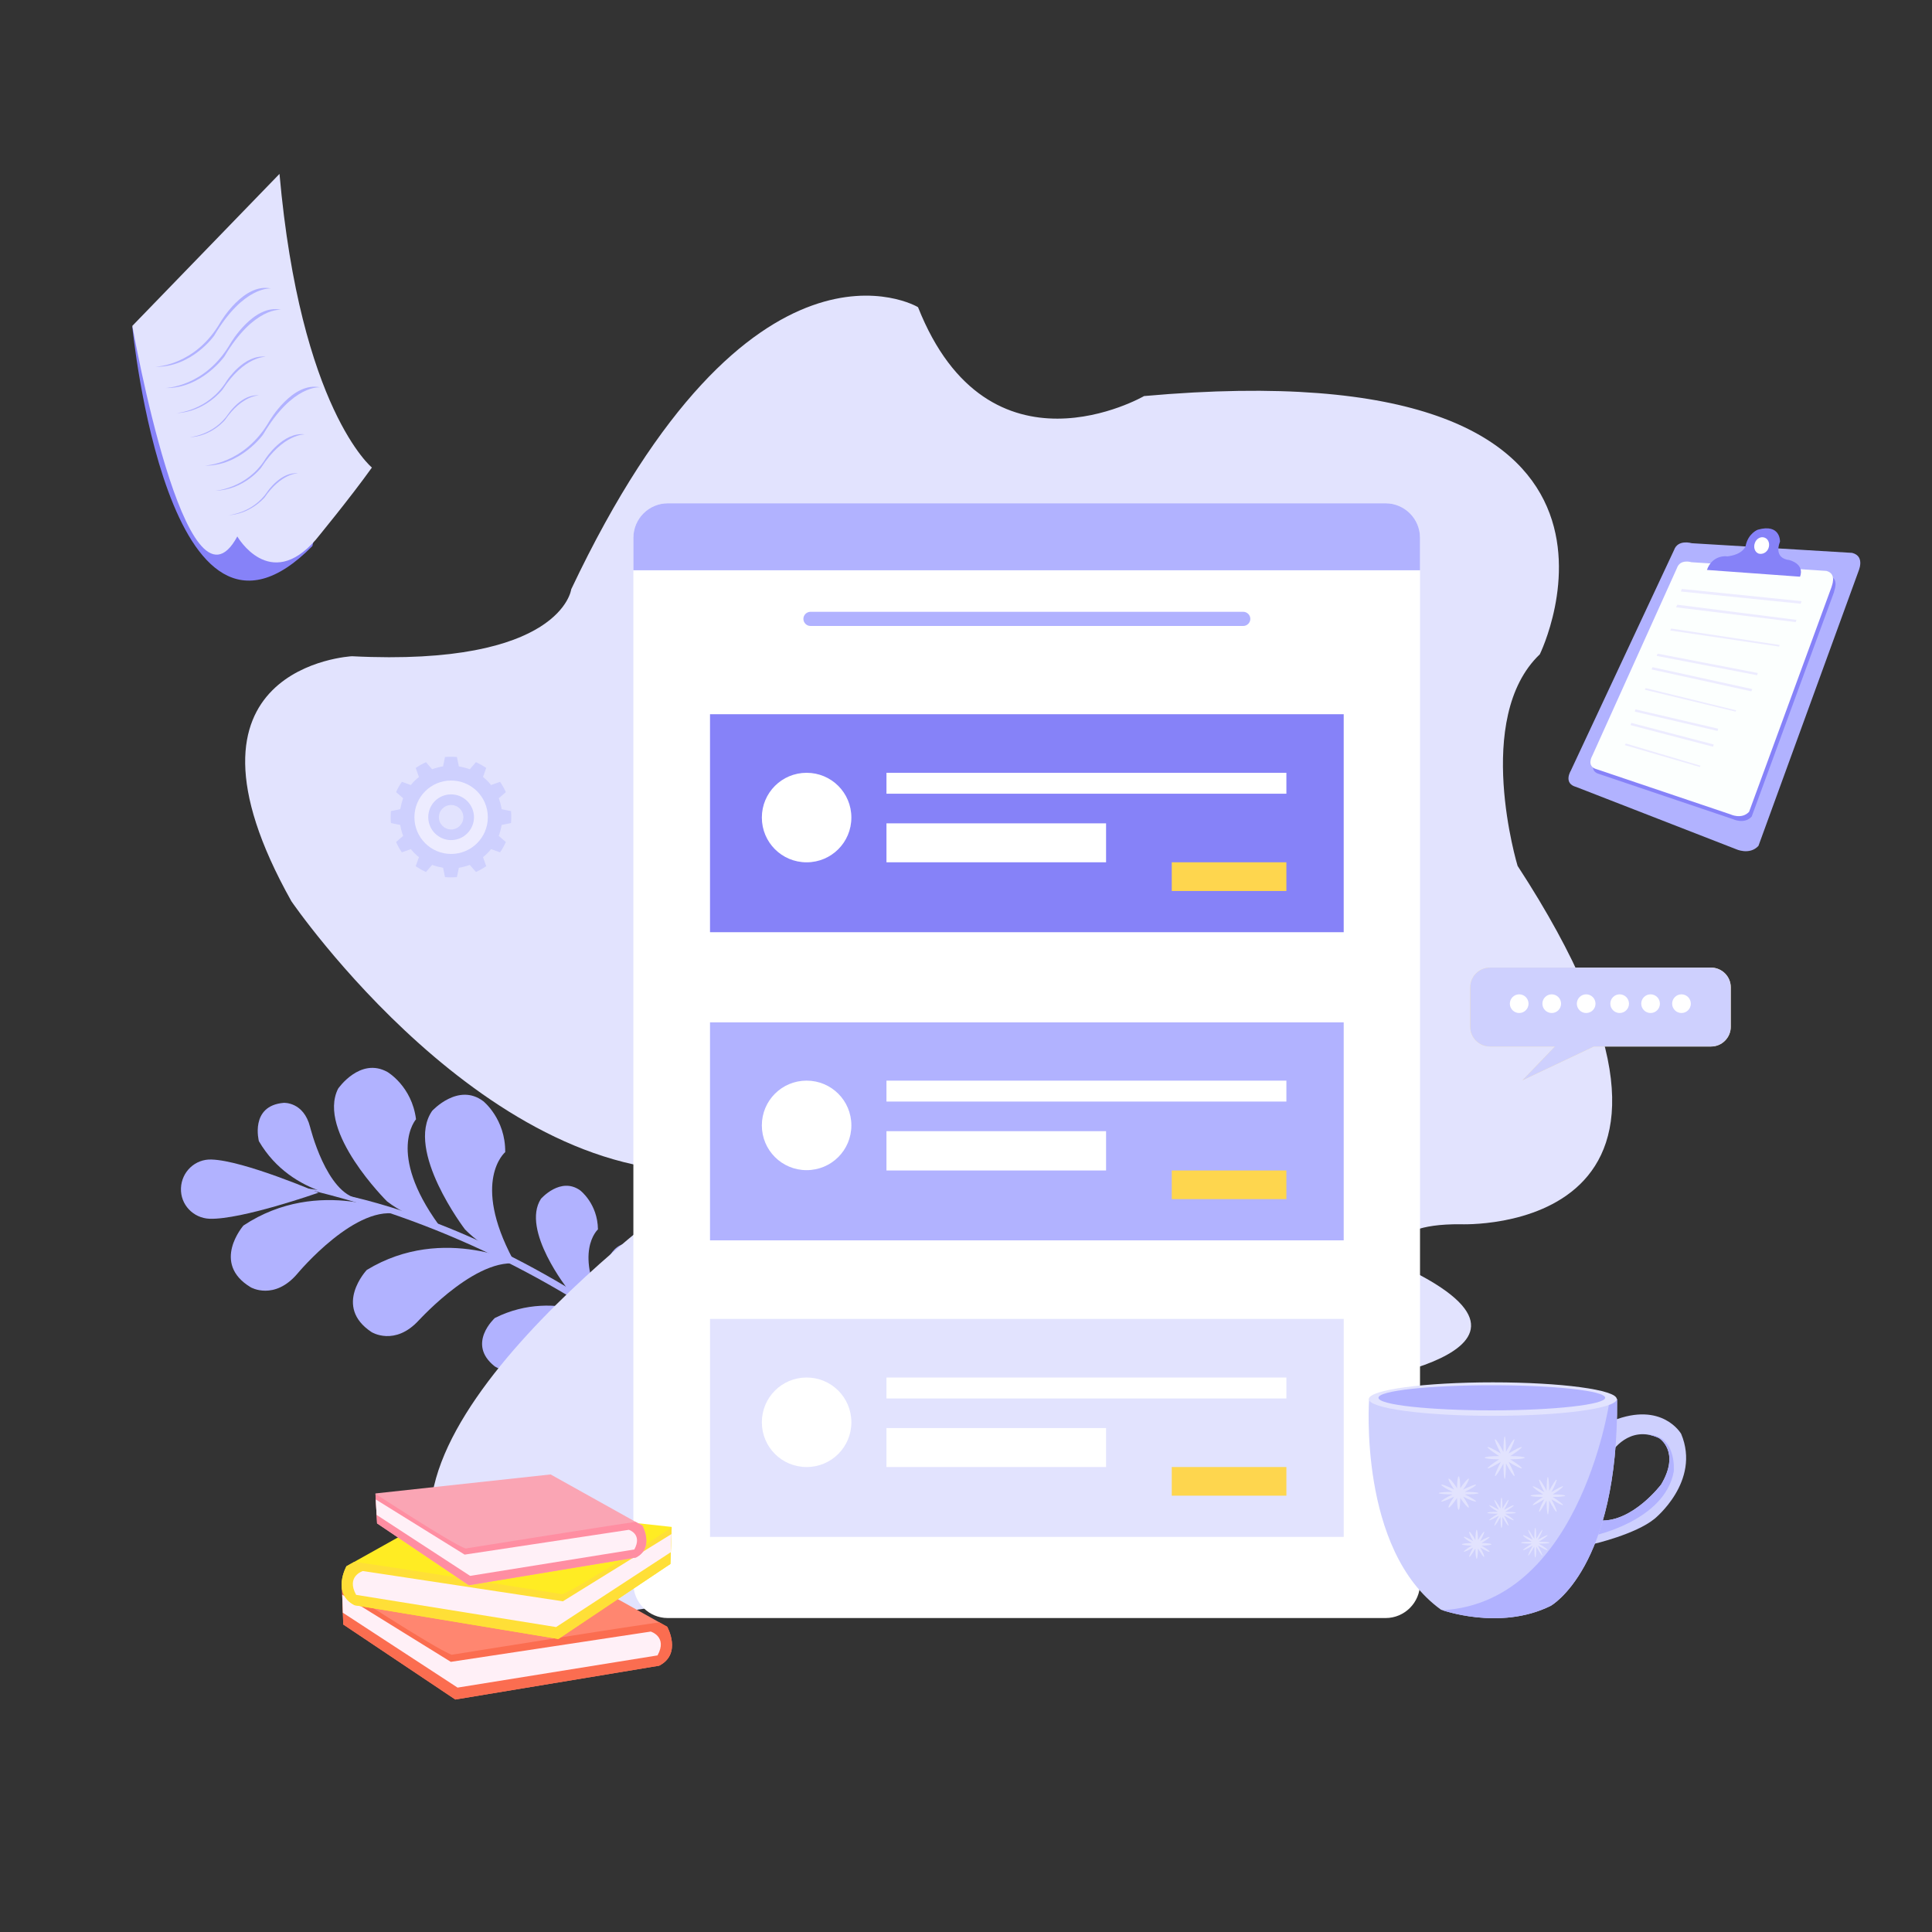 <?xml version="1.0" encoding="utf-8"?>
<!-- Generator: Adobe Illustrator 23.0.3, SVG Export Plug-In . SVG Version: 6.00 Build 0)  -->
<svg version="1.1" id="图层_1" xmlns="http://www.w3.org/2000/svg" xmlns:xlink="http://www.w3.org/1999/xlink" x="0px" y="0px"
	 viewBox="0 0 600 600" enable-background="new 0 0 600 600" xml:space="preserve">
<rect x="0" y="0" width="600" height="600" fill="#333333" stroke="none"/>
<g>
	<path fill-rule="evenodd" clip-rule="evenodd" fill="#B1B2FF" d="M230,439.8c0,0-17.3-22.2-45.2-18.7c0,0-14.3,5.9-6.5,18.2
		c0,0,4.7,7,14.9,2.6C193.2,442,219.9,430.1,230,439.8L230,439.8z"/>
	<path fill-rule="evenodd" clip-rule="evenodd" fill="#B1B2FF" d="M162.8,393c0,0-24.9-13.2-48.9,1.4c0,0-10.6,11.3,1.5,19.3
		c0,0,7.2,4.5,14.7-3.7C130.1,410.1,149.6,388.3,162.8,393L162.8,393z"/>
	<path fill-rule="evenodd" clip-rule="evenodd" fill="#B1B2FF" d="M124.4,377.3c0,0-25.3-12.3-48.8,3.3c0,0-10.2,11.7,2.3,19.2
		c0,0,7.3,4.2,14.5-4.3C92.4,395.5,111,373.1,124.4,377.3L124.4,377.3z"/>
	<path fill-rule="evenodd" clip-rule="evenodd" fill="#B1B2FF" d="M111.4,372.3c0,0-20.6-0.1-31-17.9c0,0-2.9-11,7.7-11.9
		c0,0,6.2-0.4,8.2,7.5C96.3,349.9,101.3,370.7,111.4,372.3L111.4,372.3z"/>
	<path fill-rule="evenodd" clip-rule="evenodd" fill="#B1B2FF" d="M206,420.6c0,0-16.7-8.5-18-27.2c0,0,2.1-10.1,11.1-6.6
		c0,0,5.2,2.2,3.6,9.4C202.8,396.3,198.4,415.2,206,420.6L206,420.6z"/>
	<path fill-rule="evenodd" clip-rule="evenodd" fill="#B1B2FF" d="M191.4,411.4c0,0-18.3-11.8-37.7-2.1c0,0-8.9,8-0.1,15
		c0,0,5.2,3.9,11.5-1.9C165.1,422.4,181.5,406.9,191.4,411.4L191.4,411.4z"/>
	<path fill-rule="evenodd" clip-rule="evenodd" fill="#B1B2FF" d="M214.4,425.6c0,0-11.2-24.2-1.7-33.1c0,0,8.5-6,14,0.4
		c0,0,4.8,5.9,2.7,14.6c0,0-10.6,5.6-4.3,28.6C225.2,436.2,218.9,432.7,214.4,425.6L214.4,425.6z"/>
	<path fill-rule="evenodd" clip-rule="evenodd" fill="#B1B2FF" d="M144.4,381.8c0,0-18.7-24.5-10.2-36.8c0,0,8.1-8.9,15.9-3
		c0,0,6.9,5.5,6.8,15.8c0,0-10.6,8.9,2.4,33.3C159.2,391.1,151.2,388.7,144.4,381.8L144.4,381.8z"/>
	<path fill-rule="evenodd" clip-rule="evenodd" fill="#B1B2FF" d="M120.2,373.1c0,0-21.9-21.7-15.2-35c0,0,6.8-9.9,15.3-5.2
		c0,0,7.6,4.4,8.9,14.7c0,0-9.2,10.3,7,32.7C136.1,380.2,127.9,379,120.2,373.1L120.2,373.1z"/>
	<path fill-rule="evenodd" clip-rule="evenodd" fill="#B1B2FF" d="M176.5,400.6c0,0-14.8-18.6-8.5-28.3c0,0,6.1-7,12.2-2.6
		c0,0,5.4,4.1,5.5,12.1c0,0-8,7.1,2.4,25.7C188.1,407.5,181.9,405.9,176.5,400.6L176.5,400.6z"/>
	<path fill-rule="evenodd" clip-rule="evenodd" fill="#B1B2FF" d="M93.9,369c-5.9-0.4,68.4,1.3,151.8,86.4
		C238.4,454.5,189.6,391.2,93.9,369L93.9,369z"/>
	<path fill-rule="evenodd" clip-rule="evenodd" fill="#B1B2FF" d="M98.9,370.4c0,0-23.2-10-33.2-10.3c-5.1-0.2-9.3,3.8-9.5,8.9
		c-0.2,5.1,3.8,9.3,8.9,9.5C75.1,378.8,98.9,370.4,98.9,370.4L98.9,370.4z"/>
	<path fill-rule="evenodd" clip-rule="evenodd" fill="#E2E3FE" d="M177.4,183c0,0-2.9,24.1-68.1,20.8c0,0-59.8,3-18.8,76.1
		c0,0,61.5,89.9,132.4,83.5c0,0-105.2,72.1-87.2,119.2c0,0,19.1,43.3,127.3-2.1c0,0,156.7-27.4,152-50.3c0,0,79.9-9.8,18.9-37.7
		c0,0-6.5-12.5,19.7-12.3c0,0,92.9,4.1,17.7-111.3c0,0-13.9-45.9,6.9-65.7c0,0,46.9-95.4-122.9-80.2c0,0-48.2,27.9-70.2-27.6
		C285.1,95.3,233.3,64.9,177.4,183L177.4,183z"/>
	<path fill-rule="evenodd" clip-rule="evenodd" fill="#B1B2FF" d="M575.2,171.7l-49.8-3c0,0-4.3-1.3-5.5,2.1l-32.1,68.6
		c0,0-2.4,3.9,1.7,5l49.6,19.3c0,0,4.2,2,7-1l31-85.1C577,177.7,579.5,172.8,575.2,171.7L575.2,171.7z"/>
	<path fill-rule="evenodd" clip-rule="evenodd" fill="#8682F8" d="M568,178.8l-41.9-2.7c0,0-3.5-1.1-4.5,1.8l-26.3,58.3
		c0,0-2,3.3,1.4,4.2l41.5,14c0,0,3.5,1.7,5.8-0.8l25.6-69.8C569.4,183.8,571.5,179.7,568,178.8L568,178.8z"/>
	<path fill-rule="evenodd" clip-rule="evenodd" fill="#FCFFFE" d="M567.2,177.3l-41.9-2.7c0,0-3.5-1.1-4.5,1.8l-26.3,58.3
		c0,0-2,3.3,1.4,4.2l41.5,14c0,0,3.5,1.7,5.8-0.8l25.6-69.8C568.7,182.3,570.7,178.2,567.2,177.3L567.2,177.3z"/>
	<polygon fill-rule="evenodd" clip-rule="evenodd" fill="#EDECFF" points="559.5,186.7 522.3,182.9 522,183.7 559.2,187.5 
		559.5,186.7 	"/>
	<polygon fill-rule="evenodd" clip-rule="evenodd" fill="#EDECFF" points="545.9,209 514.8,203 514.5,203.7 545.7,209.7 545.9,209 	
		"/>
	<polygon fill-rule="evenodd" clip-rule="evenodd" fill="#EDECFF" points="533.6,226.3 507.9,220.3 507.7,221 533.4,227 
		533.6,226.3 	"/>
	<polygon fill-rule="evenodd" clip-rule="evenodd" fill="#EDECFF" points="557.9,192.5 520.9,187.8 520.5,188.6 557.7,193.2 
		557.9,192.5 	"/>
	<polygon fill-rule="evenodd" clip-rule="evenodd" fill="#EDECFF" points="544.2,214 513.2,207.2 512.9,207.9 543.9,214.7 
		544.2,214 	"/>
	<polygon fill-rule="evenodd" clip-rule="evenodd" fill="#EDECFF" points="532.2,231.2 506.6,224.5 506.4,225.2 532,231.9 
		532.2,231.2 	"/>
	<polygon fill-rule="evenodd" clip-rule="evenodd" fill="#EDECFF" points="552.7,200.3 519,195.2 518.7,195.8 552.5,200.8 
		552.7,200.3 	"/>
	<polygon fill-rule="evenodd" clip-rule="evenodd" fill="#EDECFF" points="539.2,220.6 511.1,213.7 510.8,214.2 539,221 
		539.2,220.6 	"/>
	<polygon fill-rule="evenodd" clip-rule="evenodd" fill="#EDECFF" points="528.1,237.8 504.9,230.9 504.6,231.4 527.9,238.2 
		528.1,237.8 	"/>
	<path fill-rule="evenodd" clip-rule="evenodd" fill="#8682F8" d="M530.1,177l28.9,2.1c0,0,1.8-3.7-3.4-5.2c0,0-4.9-0.2-2.8-5.7
		c0,0,0.2-5.7-6.9-3.7c0,0-3,1.1-3.8,5.1c0,0-0.7,2.6-5.7,3.2C536.4,172.7,531.8,172.2,530.1,177L530.1,177z"/>
	<path fill-rule="evenodd" clip-rule="evenodd" fill="#FFFFFF" d="M548.1,167c1.2,0.5,1.6,2,1.1,3.3s-1.9,2-3.1,1.6
		c-1.2-0.5-1.6-2-1.1-3.3C545.5,167.2,546.9,166.5,548.1,167L548.1,167z"/>
	<path fill-rule="evenodd" clip-rule="evenodd" fill="#8682F8" d="M42,100.6l-0.9,0.9c0,0,11.1,113.5,55.9,68.1l6-23.9l-36.7-20.8
		L42,100.6L42,100.6z"/>
	<path fill-rule="evenodd" clip-rule="evenodd" fill="#E2E3FE" d="M86.8,54l-45.7,47.2c0,0,16.7,94.8,32.6,65.4
		c0,0,10,17.4,24.3,1.1c0,0,10.8-13.1,17.5-22.5C115.6,145.3,93.3,127.1,86.8,54L86.8,54z"/>
	<path fill-rule="evenodd" clip-rule="evenodd" fill="#B1B2FF" d="M48.2,113.9c0,0,12.4-0.2,20.3-13.9c0,0,7.2-12.3,15.7-10.4
		c0,0-8.4-1-17.6,14.5C66.7,104.1,59.5,114.2,48.2,113.9L48.2,113.9z"/>
	<path fill-rule="evenodd" clip-rule="evenodd" fill="#B1B2FF" d="M51.3,120.5c0,0,12.4-0.2,20.3-13.9c0,0,7.2-12.3,15.7-10.4
		c0,0-8.4-1-17.6,14.5C69.8,110.6,62.5,120.8,51.3,120.5L51.3,120.5z"/>
	<path fill-rule="evenodd" clip-rule="evenodd" fill="#B1B2FF" d="M63.4,144.6c0,0,12.4-0.2,20.3-13.9c0,0,7.2-12.3,15.7-10.4
		c0,0-8.4-1-17.6,14.5C81.9,134.8,74.6,144.9,63.4,144.6L63.4,144.6z"/>
	<path fill-rule="evenodd" clip-rule="evenodd" fill="#B1B2FF" d="M54.7,128.3c0,0,9.9-0.6,15.7-10c0,0,5.4-8.4,12.2-7.5
		c0,0-6.7-0.3-13.5,10.2C69.1,121,63.7,128,54.7,128.3L54.7,128.3z"/>
	<path fill-rule="evenodd" clip-rule="evenodd" fill="#B1B2FF" d="M66.8,152.4c0,0,9.9-0.6,15.7-10c0,0,5.4-8.4,12.2-7.5
		c0,0-6.7-0.3-13.5,10.2C81.2,145.2,75.8,152.2,66.8,152.4L66.8,152.4z"/>
	<path fill-rule="evenodd" clip-rule="evenodd" fill="#B1B2FF" d="M58.7,135.8c0,0,7.7-0.5,12.3-7.4c0,0,4.2-6.2,9.5-5.6
		c0,0-5.2-0.2-10.6,7.6C69.9,130.4,65.7,135.6,58.7,135.8L58.7,135.8z"/>
	<path fill-rule="evenodd" clip-rule="evenodd" fill="#B1B2FF" d="M70.8,160c0,0,7.7-0.5,12.3-7.4c0,0,4.2-6.2,9.5-5.6
		c0,0-5.2-0.2-10.5,7.6C82,154.6,77.8,159.7,70.8,160L70.8,160z"/>
	<path fill-rule="evenodd" clip-rule="evenodd" fill="#FFFFFF" d="M441,167c0-5.9-4.8-10.7-10.7-10.7H207.4
		c-5.9,0-10.7,4.8-10.7,10.7v324.8c0,5.9,4.8,10.7,10.7,10.7h222.9c5.9,0,10.7-4.8,10.7-10.7V167L441,167z"/>
	<g>
		<defs>
			<path id="SVGID_1_" d="M441,167c0-5.9-4.8-10.7-10.7-10.7H207.4c-5.9,0-10.7,4.8-10.7,10.7v324.8c0,5.9,4.8,10.7,10.7,10.7h222.9
				c5.9,0,10.7-4.8,10.7-10.7V167L441,167z"/>
		</defs>
		<clipPath id="SVGID_2_">
			<use xlink:href="#SVGID_1_"  overflow="visible"/>
		</clipPath>
		<path clip-path="url(#SVGID_2_)" fill-rule="evenodd" clip-rule="evenodd" fill="#B1B2FF" d="M451.9,141.1c0-0.4-0.3-0.7-0.7-0.7
			H184.6c-0.4,0-0.7,0.3-0.7,0.7v35.3c0,0.4,0.3,0.7,0.7,0.7h266.6c0.4,0,0.7-0.3,0.7-0.7V141.1L451.9,141.1z"/>
		<path clip-path="url(#SVGID_2_)" fill-rule="evenodd" clip-rule="evenodd" fill="#B1B2FF" d="M388.3,192.2c0-1.2-1-2.2-2.2-2.2
			H251.7c-1.2,0-2.2,1-2.2,2.2c0,1.2,1,2.2,2.2,2.2h134.4C387.3,194.4,388.3,193.4,388.3,192.2L388.3,192.2z"/>
		<polygon clip-path="url(#SVGID_2_)" fill-rule="evenodd" clip-rule="evenodd" fill="#8682F8" points="417.3,221.8 220.5,221.8 
			220.5,289.5 417.3,289.5 417.3,221.8 		"/>
		<path clip-path="url(#SVGID_2_)" fill-rule="evenodd" clip-rule="evenodd" fill="#FFFFFF" d="M250.5,240c7.7,0,13.9,6.2,13.9,13.9
			c0,7.7-6.2,13.9-13.9,13.9c-7.7,0-13.9-6.2-13.9-13.9C236.6,246.2,242.8,240,250.5,240L250.5,240z"/>
		<polygon clip-path="url(#SVGID_2_)" fill-rule="evenodd" clip-rule="evenodd" fill="#FFFFFF" points="399.5,240 275.3,240 
			275.3,246.5 399.5,246.5 399.5,240 		"/>
		<polygon clip-path="url(#SVGID_2_)" fill-rule="evenodd" clip-rule="evenodd" fill="#FFFFFF" points="343.5,255.7 275.3,255.7 
			275.3,267.8 343.5,267.8 343.5,255.7 		"/>
		<polygon clip-path="url(#SVGID_2_)" fill-rule="evenodd" clip-rule="evenodd" fill="#FED64E" points="399.5,267.8 363.9,267.8 
			363.9,276.7 399.5,276.7 399.5,267.8 		"/>
		<polygon clip-path="url(#SVGID_2_)" fill-rule="evenodd" clip-rule="evenodd" fill="#B1B2FF" points="417.3,317.5 220.5,317.5 
			220.5,385.2 417.3,385.2 417.3,317.5 		"/>
		<path clip-path="url(#SVGID_2_)" fill-rule="evenodd" clip-rule="evenodd" fill="#FFFFFF" d="M250.5,335.6
			c7.7,0,13.9,6.2,13.9,13.9s-6.2,13.9-13.9,13.9c-7.7,0-13.9-6.2-13.9-13.9S242.8,335.6,250.5,335.6L250.5,335.6z"/>
		<polygon clip-path="url(#SVGID_2_)" fill-rule="evenodd" clip-rule="evenodd" fill="#FFFFFF" points="399.5,335.6 275.3,335.6 
			275.3,342.1 399.5,342.1 399.5,335.6 		"/>
		<polygon clip-path="url(#SVGID_2_)" fill-rule="evenodd" clip-rule="evenodd" fill="#FFFFFF" points="343.5,351.3 275.3,351.3 
			275.3,363.5 343.5,363.5 343.5,351.3 		"/>
		<polygon clip-path="url(#SVGID_2_)" fill-rule="evenodd" clip-rule="evenodd" fill="#FED64E" points="399.5,363.5 363.9,363.5 
			363.9,372.4 399.5,372.4 399.5,363.5 		"/>
		<polygon clip-path="url(#SVGID_2_)" fill-rule="evenodd" clip-rule="evenodd" fill="#E2E3FE" points="417.3,409.6 220.5,409.6 
			220.5,477.3 417.3,477.3 417.3,409.6 		"/>
		<path clip-path="url(#SVGID_2_)" fill-rule="evenodd" clip-rule="evenodd" fill="#FFFFFF" d="M250.5,427.8
			c7.7,0,13.9,6.2,13.9,13.9c0,7.7-6.2,13.9-13.9,13.9c-7.7,0-13.9-6.2-13.9-13.9C236.6,434,242.8,427.8,250.5,427.8L250.5,427.8z"
			/>
		<polygon clip-path="url(#SVGID_2_)" fill-rule="evenodd" clip-rule="evenodd" fill="#FFFFFF" points="399.5,427.8 275.3,427.8 
			275.3,434.3 399.5,434.3 399.5,427.8 		"/>
		<polygon clip-path="url(#SVGID_2_)" fill-rule="evenodd" clip-rule="evenodd" fill="#FFFFFF" points="343.5,443.5 275.3,443.5 
			275.3,455.6 343.5,455.6 343.5,443.5 		"/>
		<polygon clip-path="url(#SVGID_2_)" fill-rule="evenodd" clip-rule="evenodd" fill="#FED64E" points="399.5,455.6 363.9,455.6 
			363.9,464.5 399.5,464.5 399.5,455.6 		"/>
	</g>
	<path fill-rule="evenodd" clip-rule="evenodd" fill="#CED0FE" d="M500.5,451c0,0,5.4-8.7,14.7-4.4c0,0,6.8,4.1,0.7,14.4
		c0,0-8.8,11.7-18.9,11.2l-4.5,6.2l2.4,1.1c0,0,13-3,18.9-7.8c0,0,14.5-11.6,8.3-26.4c0,0-5.8-10.2-21.2-4.1l-1.1,5.2L500.5,451
		L500.5,451z"/>
	<g>
		<defs>
			<path id="SVGID_3_" d="M500.5,451c0,0,5.4-8.7,14.7-4.4c0,0,6.8,4.1,0.7,14.4c0,0-8.8,11.7-18.9,11.2l-4.5,6.2l2.4,1.1
				c0,0,13-3,18.9-7.8c0,0,14.5-11.6,8.3-26.4c0,0-5.8-10.2-21.2-4.1l-1.1,5.2L500.5,451L500.5,451z"/>
		</defs>
		<clipPath id="SVGID_4_">
			<use xlink:href="#SVGID_3_"  overflow="visible"/>
		</clipPath>
		<path clip-path="url(#SVGID_4_)" fill-rule="evenodd" clip-rule="evenodd" fill="#B1B2FF" d="M495,476.9c0,0,22-4.6,24.8-19.9
			c0,0,1.2-12.7-10-11.4l-0.9,17.8l-8,5.4l-4.8,1.2L495,476.9L495,476.9z"/>
	</g>
	<path fill-rule="evenodd" clip-rule="evenodd" fill="#CED0FE" d="M425.2,434.4c0,0-3.5,46.9,22.3,65.5c0,0,18.2,6.7,34.1-1.2
		c0,0,21.1-11.7,20.6-64.2l-15.8,0.3L425.2,434.4L425.2,434.4z"/>
	<g>
		<defs>
			<path id="SVGID_5_" d="M425.2,434.4c0,0-3.5,46.9,22.3,65.5c0,0,18.2,6.7,34.1-1.2c0,0,21.1-11.7,20.6-64.2l-15.8,0.3
				L425.2,434.4L425.2,434.4z"/>
		</defs>
		<clipPath id="SVGID_6_">
			<use xlink:href="#SVGID_5_"  overflow="visible"/>
		</clipPath>
		<path clip-path="url(#SVGID_6_)" fill-rule="evenodd" clip-rule="evenodd" fill="#B1B2FF" d="M499.8,435.4c0,0-9.6,66.3-56,64.7
			l5.7,5.3l23,1l29.8-12.1l8-39.6l-1.7-18.3l-4.3-5.2l-3.1,1.8L499.8,435.4L499.8,435.4z"/>
	</g>
	<path fill-rule="evenodd" clip-rule="evenodd" fill="#E2E3FE" d="M463.6,429.3c21.3,0,38.5,2.3,38.5,5.2c0,2.9-17.3,5.2-38.5,5.2
		c-21.2,0-38.5-2.3-38.5-5.2C425.1,431.6,442.4,429.3,463.6,429.3L463.6,429.3z"/>
	<path fill-rule="evenodd" clip-rule="evenodd" fill="#B1B2FF" d="M463.3,430.2c19.4,0,35.2,1.7,35.2,3.9c0,2.1-15.8,3.9-35.2,3.9
		s-35.2-1.7-35.2-3.9C428,431.9,443.8,430.2,463.3,430.2L463.3,430.2z"/>
	<path fill-rule="evenodd" clip-rule="evenodd" fill="#E2E3FE" d="M466.9,450.9c0-2.7,0.2-4.8,0.4-4.8c0.2,0,0.4,2.2,0.4,4.8
		c1.2-2.3,2.4-4.1,2.6-3.9c0.2,0.1-0.6,2.1-1.8,4.4c2.1-1.3,4-2.2,4.1-2c0.1,0.2-1.5,1.5-3.6,2.8c2.5,0,4.5,0.2,4.5,0.5
		c0,0.3-2,0.5-4.5,0.5c2.1,1.3,3.8,2.6,3.6,2.8c-0.1,0.2-2-0.7-4.1-2c1.2,2.3,2.1,4.3,1.8,4.4c-0.2,0.1-1.4-1.6-2.6-3.9
		c0,2.7-0.2,4.8-0.4,4.8c-0.2,0-0.4-2.2-0.4-4.8c-1.2,2.3-2.4,4.1-2.6,3.9c-0.2-0.1,0.6-2.1,1.8-4.4c-2.1,1.3-4,2.2-4.1,2
		c-0.1-0.2,1.5-1.5,3.6-2.8c-2.5,0-4.5-0.2-4.5-0.5c0-0.3,2-0.5,4.5-0.5c-2.1-1.3-3.8-2.6-3.6-2.8c0.1-0.2,2,0.7,4.1,2
		c-1.2-2.3-2.1-4.3-1.8-4.4C464.5,446.8,465.7,448.5,466.9,450.9L466.9,450.9z"/>
	<path fill-rule="evenodd" clip-rule="evenodd" fill="#E2E3FE" d="M480.3,463c0-2.4,0.2-4.3,0.4-4.3c0.2,0,0.4,1.9,0.4,4.3
		c1.1-2,2.1-3.6,2.3-3.5c0.2,0.1-0.5,1.9-1.6,3.9c1.9-1.2,3.5-2,3.6-1.8c0.1,0.2-1.3,1.3-3.2,2.5c2.2,0,3.9,0.2,3.9,0.4
		c0,0.2-1.7,0.4-3.9,0.4c1.9,1.2,3.3,2.3,3.2,2.5c-0.1,0.2-1.7-0.6-3.6-1.8c1.1,2,1.8,3.8,1.6,3.9c-0.2,0.1-1.2-1.5-2.3-3.5
		c0,2.4-0.2,4.3-0.4,4.3c-0.2,0-0.4-1.9-0.4-4.3c-1.1,2-2.1,3.6-2.3,3.5c-0.2-0.1,0.5-1.9,1.6-3.9c-1.9,1.2-3.5,2-3.6,1.8
		c-0.1-0.2,1.3-1.3,3.2-2.5c-2.2,0-3.9-0.2-3.9-0.4c0-0.2,1.7-0.4,3.9-0.4c-1.9-1.2-3.3-2.3-3.2-2.5c0.1-0.2,1.7,0.6,3.6,1.8
		c-1.1-2-1.8-3.8-1.6-3.9C478.2,459.4,479.3,460.9,480.3,463L480.3,463z"/>
	<path fill-rule="evenodd" clip-rule="evenodd" fill="#E2E3FE" d="M476.5,477.9c0-1.9,0.1-3.4,0.3-3.4s0.3,1.5,0.3,3.4
		c0.9-1.6,1.8-2.9,1.9-2.8c0.1,0.1-0.5,1.5-1.4,3.1c1.6-0.9,2.9-1.6,3-1.4c0.1,0.1-1.1,1-2.7,2c1.8,0,3.3,0.1,3.3,0.3
		c0,0.2-1.5,0.3-3.3,0.3c1.6,0.9,2.8,1.8,2.7,2c-0.1,0.2-1.4-0.5-3-1.4c0.9,1.6,1.5,3,1.4,3.1c-0.1,0.1-1-1.2-1.9-2.8
		c0,1.9-0.1,3.4-0.3,3.4s-0.3-1.5-0.3-3.4c-0.9,1.6-1.8,2.9-1.9,2.8c-0.1-0.1,0.5-1.5,1.4-3.1c-1.6,0.9-2.9,1.6-3,1.4
		c-0.1-0.1,1.1-1,2.7-2c-1.8,0-3.3-0.1-3.3-0.3c0-0.2,1.5-0.3,3.3-0.3c-1.6-0.9-2.8-1.8-2.7-2c0.1-0.2,1.4,0.5,3,1.4
		c-0.9-1.6-1.5-3-1.4-3.1C474.7,475,475.5,476.2,476.5,477.9L476.5,477.9z"/>
	<path fill-rule="evenodd" clip-rule="evenodd" fill="#E2E3FE" d="M458.2,478.3c0-1.8,0.2-3.2,0.4-3.2c0.2,0,0.4,1.4,0.4,3.2
		c0.9-1.5,1.7-2.7,1.9-2.6c0.2,0.1-0.4,1.4-1.2,2.9c1.5-0.9,2.8-1.4,2.9-1.3c0.1,0.2-1,1-2.5,1.9c1.7,0,3.1,0.2,3.1,0.4
		c0,0.2-1.4,0.4-3.1,0.4c1.5,0.9,2.6,1.7,2.5,1.9c-0.1,0.2-1.4-0.4-2.9-1.3c0.9,1.5,1.4,2.8,1.2,2.9c-0.2,0.1-1-1.1-1.9-2.6
		c0,1.8-0.2,3.2-0.4,3.2c-0.2,0-0.4-1.4-0.4-3.2c-0.9,1.5-1.7,2.7-1.9,2.6c-0.2-0.1,0.4-1.4,1.2-2.9c-1.5,0.9-2.8,1.4-2.9,1.3
		c-0.1-0.2,1-1,2.5-1.9c-1.7,0-3.1-0.2-3.1-0.4c0-0.2,1.4-0.4,3.1-0.4c-1.5-0.9-2.6-1.7-2.5-1.9c0.1-0.2,1.4,0.4,2.9,1.3
		c-0.9-1.5-1.4-2.8-1.2-2.9C456.5,475.6,457.4,476.8,458.2,478.3L458.2,478.3z"/>
	<path fill-rule="evenodd" clip-rule="evenodd" fill="#E2E3FE" d="M466,468.5c0-1.9,0.1-3.4,0.3-3.4c0.2,0,0.3,1.5,0.3,3.4
		c0.9-1.6,1.7-2.8,1.9-2.7c0.1,0.1-0.5,1.5-1.4,3.1c1.6-0.9,2.9-1.6,3-1.4c0.1,0.2-1.1,1-2.7,2c1.8,0,3.3,0.1,3.3,0.3
		s-1.5,0.3-3.3,0.3c1.6,0.9,2.7,1.8,2.7,2c-0.1,0.2-1.4-0.5-3-1.4c0.9,1.6,1.5,3,1.4,3.1c-0.2,0.1-1-1.1-1.9-2.7
		c0,1.9-0.1,3.4-0.3,3.4c-0.2,0-0.3-1.5-0.3-3.4c-0.9,1.6-1.7,2.8-1.9,2.7c-0.1-0.1,0.5-1.5,1.4-3.1c-1.6,0.9-2.9,1.6-3,1.4
		c-0.1-0.2,1.1-1,2.7-2c-1.8,0-3.3-0.1-3.3-0.3s1.5-0.3,3.3-0.3c-1.6-0.9-2.7-1.8-2.7-2c0.1-0.2,1.4,0.5,3,1.4
		c-0.9-1.6-1.5-3-1.4-3.1C464.2,465.7,465.1,466.9,466,468.5L466,468.5z"/>
	<path fill-rule="evenodd" clip-rule="evenodd" fill="#E2E3FE" d="M452.5,462.2c0-2,0.2-3.7,0.5-3.7c0.3,0,0.5,1.7,0.5,3.7
		c1.2-1.8,2.4-3.1,2.6-3c0.3,0.1-0.5,1.7-1.7,3.4c2.1-1,3.8-1.7,4-1.5c0.1,0.2-1.4,1.2-3.5,2.2c2.4,0,4.3,0.2,4.3,0.4
		c0,0.2-1.9,0.4-4.3,0.4c2.1,1,3.6,2,3.5,2.2c-0.1,0.2-1.9-0.4-4-1.5c1.2,1.8,2,3.3,1.7,3.4c-0.2,0.1-1.4-1.2-2.6-3
		c0,2-0.2,3.7-0.5,3.7c-0.3,0-0.5-1.7-0.5-3.7c-1.2,1.8-2.4,3.1-2.6,3c-0.3-0.1,0.5-1.7,1.7-3.4c-2.1,1-3.8,1.7-4,1.5
		c-0.1-0.2,1.4-1.2,3.5-2.2c-2.4,0-4.3-0.2-4.3-0.4c0-0.2,1.9-0.4,4.3-0.4c-2.1-1-3.6-2-3.5-2.2c0.1-0.2,1.9,0.4,4,1.5
		c-1.2-1.8-2-3.3-1.7-3.4C450.2,459.1,451.4,460.4,452.5,462.2L452.5,462.2z"/>
	<path fill-rule="evenodd" clip-rule="evenodd" fill="#FF8670" d="M106.2,493l66.3-7.2l34.7,19.4c0,0,4.7,8.4-2.5,12.1l-63.3,10.5
		l-34.8-23.3L106.2,493L106.2,493z"/>
	<g>
		<defs>
			<path id="SVGID_7_" d="M106.2,493l66.3-7.2l34.7,19.4c0,0,4.7,8.4-2.5,12.1l-63.3,10.5l-34.8-23.3L106.2,493L106.2,493z"/>
		</defs>
		<clipPath id="SVGID_8_">
			<use xlink:href="#SVGID_7_"  overflow="visible"/>
		</clipPath>
		<path clip-path="url(#SVGID_8_)" fill-rule="evenodd" clip-rule="evenodd" fill="#FB6D50" d="M104.9,492.3
			c0,0,30.3,19.8,35.4,21.6c0,0,64.7-10.4,66.7-10.3c0,0,8.6,8-1.1,15.2l-67.5,11.8L99.1,515l-0.9-13.6L104.9,492.3L104.9,492.3z"/>
		<path clip-path="url(#SVGID_8_)" fill-rule="evenodd" clip-rule="evenodd" fill="#FFF0F7" d="M105.6,494.8l34.4,21.3l62.1-9.4
			c0,0,5.3,1.6,2.1,7.4l-62.1,10l-36-23.5L105.6,494.8L105.6,494.8z"/>
	</g>
	<path fill-rule="evenodd" clip-rule="evenodd" fill="#FFEC23" d="M208.6,474.2l-66.3-7.2l-34.7,19.4c0,0-4.7,8.4,2.5,12.1
		l63.3,10.5l34.8-23.3L208.6,474.2L208.6,474.2z"/>
	<g>
		<defs>
			<path id="SVGID_9_" d="M208.6,474.2l-66.3-7.2l-34.7,19.4c0,0-4.7,8.4,2.5,12.1l63.3,10.5l34.8-23.3L208.6,474.2L208.6,474.2z"/>
		</defs>
		<clipPath id="SVGID_10_">
			<use xlink:href="#SVGID_9_"  overflow="visible"/>
		</clipPath>
		<path clip-path="url(#SVGID_10_)" fill-rule="evenodd" clip-rule="evenodd" fill="#FFDF37" d="M210,473.5c0,0-30.3,19.8-35.4,21.6
			c0,0-64.7-10.4-66.7-10.3c0,0-8.6,8,1.1,15.2l67.5,11.8l39.4-15.6l0.9-13.6L210,473.5L210,473.5z"/>
		<path clip-path="url(#SVGID_10_)" fill-rule="evenodd" clip-rule="evenodd" fill="#FFF0F7" d="M209.2,476l-34.4,21.3l-62.1-9.4
			c0,0-5.3,1.6-2.1,7.4l62.1,10l36-23.5L209.2,476L209.2,476z"/>
	</g>
	<path fill-rule="evenodd" clip-rule="evenodd" fill="#FAA5B4" d="M116.6,463.8l54.4-5.9l28.5,15.9c0,0,3.8,6.9-2,9.9l-51.9,8.6
		l-28.5-19.2L116.6,463.8L116.6,463.8z"/>
	<g>
		<defs>
			<path id="SVGID_11_" d="M116.6,463.8l54.4-5.9l28.5,15.9c0,0,3.8,6.9-2,9.9l-51.9,8.6l-28.5-19.2L116.6,463.8L116.6,463.8z"/>
		</defs>
		<clipPath id="SVGID_12_">
			<use xlink:href="#SVGID_11_"  overflow="visible"/>
		</clipPath>
		<path clip-path="url(#SVGID_12_)" fill-rule="evenodd" clip-rule="evenodd" fill="#FF8EA2" d="M115.5,463.2
			c0,0,24.9,16.3,29.1,17.7c0,0,53.1-8.5,54.7-8.5c0,0,7.1,6.6-0.9,12.5l-55.4,9.6l-32.3-12.8l-0.7-11.2L115.5,463.2L115.5,463.2z"
			/>
		<path clip-path="url(#SVGID_12_)" fill-rule="evenodd" clip-rule="evenodd" fill="#FFF0F7" d="M116.1,465.3l28.2,17.5l51-7.7
			c0,0,4.3,1.3,1.7,6.1l-51,8.2l-29.6-19.3L116.1,465.3L116.1,465.3z"/>
	</g>
	<path fill-rule="evenodd" clip-rule="evenodd" fill="#FFE89A" d="M537.5,306.6c0-3.4-2.8-6.1-6.1-6.1h-68.7c-3.4,0-6.1,2.8-6.1,6.1
		v12.3c0,3.4,2.8,6.1,6.1,6.1h20.2l-10.1,10.5L495,325h36.4c3.4,0,6.1-2.8,6.1-6.1V306.6L537.5,306.6z"/>
	<path fill-rule="evenodd" clip-rule="evenodd" fill="#FCFCEA" d="M471.8,308.8c1.6,0,2.9,1.3,2.9,2.9c0,1.6-1.3,2.9-2.9,2.9
		s-2.9-1.3-2.9-2.9C468.9,310.1,470.2,308.8,471.8,308.8L471.8,308.8z"/>
	<path fill-rule="evenodd" clip-rule="evenodd" fill="#FCFCEA" d="M481.9,308.8c1.6,0,2.9,1.3,2.9,2.9c0,1.6-1.3,2.9-2.9,2.9
		s-2.9-1.3-2.9-2.9C479,310.1,480.3,308.8,481.9,308.8L481.9,308.8z"/>
	<path fill-rule="evenodd" clip-rule="evenodd" fill="#FCFCEA" d="M492.6,308.8c1.6,0,2.9,1.3,2.9,2.9c0,1.6-1.3,2.9-2.9,2.9
		s-2.9-1.3-2.9-2.9C489.7,310.1,491,308.8,492.6,308.8L492.6,308.8z"/>
	<path fill-rule="evenodd" clip-rule="evenodd" fill="#FCFCEA" d="M503,308.8c1.6,0,2.9,1.3,2.9,2.9c0,1.6-1.3,2.9-2.9,2.9
		c-1.6,0-2.9-1.3-2.9-2.9C500.1,310.1,501.4,308.8,503,308.8L503,308.8z"/>
	<path fill-rule="evenodd" clip-rule="evenodd" fill="#FCFCEA" d="M512.6,308.8c1.6,0,2.9,1.3,2.9,2.9c0,1.6-1.3,2.9-2.9,2.9
		c-1.6,0-2.9-1.3-2.9-2.9C509.7,310.1,511,308.8,512.6,308.8L512.6,308.8z"/>
	<path fill-rule="evenodd" clip-rule="evenodd" fill="#FCFCEA" d="M522.2,308.8c1.6,0,2.9,1.3,2.9,2.9c0,1.6-1.3,2.9-2.9,2.9
		s-2.9-1.3-2.9-2.9C519.3,310.1,520.6,308.8,522.2,308.8L522.2,308.8z"/>
	<path fill-rule="evenodd" clip-rule="evenodd" fill="#CED0FE" d="M537.5,306.6c0-3.4-2.8-6.1-6.1-6.1h-68.7c-3.4,0-6.1,2.8-6.1,6.1
		v12.3c0,3.4,2.8,6.1,6.1,6.1h20.2l-10.1,10.5L495,325h36.4c3.4,0,6.1-2.8,6.1-6.1V306.6L537.5,306.6z"/>
	<path fill-rule="evenodd" clip-rule="evenodd" fill="#FFFFFF" d="M471.8,308.8c1.6,0,2.9,1.3,2.9,2.9c0,1.6-1.3,2.9-2.9,2.9
		s-2.9-1.3-2.9-2.9C468.9,310.1,470.2,308.8,471.8,308.8L471.8,308.8z"/>
	<path fill-rule="evenodd" clip-rule="evenodd" fill="#FFFFFF" d="M481.9,308.8c1.6,0,2.9,1.3,2.9,2.9c0,1.6-1.3,2.9-2.9,2.9
		s-2.9-1.3-2.9-2.9C479,310.1,480.3,308.8,481.9,308.8L481.9,308.8z"/>
	<path fill-rule="evenodd" clip-rule="evenodd" fill="#FFFFFF" d="M492.6,308.8c1.6,0,2.9,1.3,2.9,2.9c0,1.6-1.3,2.9-2.9,2.9
		s-2.9-1.3-2.9-2.9C489.7,310.1,491,308.8,492.6,308.8L492.6,308.8z"/>
	<path fill-rule="evenodd" clip-rule="evenodd" fill="#FFFFFF" d="M503,308.8c1.6,0,2.9,1.3,2.9,2.9c0,1.6-1.3,2.9-2.9,2.9
		c-1.6,0-2.9-1.3-2.9-2.9C500.1,310.1,501.4,308.8,503,308.8L503,308.8z"/>
	<path fill-rule="evenodd" clip-rule="evenodd" fill="#FFFFFF" d="M512.6,308.8c1.6,0,2.9,1.3,2.9,2.9c0,1.6-1.3,2.9-2.9,2.9
		c-1.6,0-2.9-1.3-2.9-2.9C509.7,310.1,511,308.8,512.6,308.8L512.6,308.8z"/>
	<path fill-rule="evenodd" clip-rule="evenodd" fill="#FFFFFF" d="M522.2,308.8c1.6,0,2.9,1.3,2.9,2.9c0,1.6-1.3,2.9-2.9,2.9
		s-2.9-1.3-2.9-2.9C519.3,310.1,520.6,308.8,522.2,308.8L522.2,308.8z"/>
	<path fill-rule="evenodd" clip-rule="evenodd" fill="#CED0FE" d="M141.9,235.1c-1.2-0.1-2.5-0.1-3.7,0l-0.6,2.9
		c-1.2,0.2-2.3,0.5-3.4,0.9l-1.9-2.2c-1.1,0.5-2.2,1.1-3.2,1.8l1,2.8c-0.9,0.7-1.8,1.6-2.5,2.5l-2.8-1c-0.7,1-1.3,2.1-1.8,3.2
		l2.2,1.9c-0.4,1.1-0.7,2.3-0.9,3.4l-2.9,0.6c-0.1,1.2-0.1,2.5,0,3.7l2.9,0.6c0.2,1.2,0.5,2.3,0.9,3.4l-2.2,1.9
		c0.5,1.1,1.1,2.2,1.8,3.2l2.8-1c0.7,0.9,1.6,1.8,2.5,2.5l-1,2.8c1,0.7,2.1,1.3,3.2,1.8l1.9-2.2c1.1,0.4,2.3,0.7,3.4,0.9l0.6,2.9
		c1.2,0.1,2.5,0.1,3.7,0l0.6-2.9c1.2-0.2,2.3-0.5,3.4-0.9l1.9,2.2c1.1-0.5,2.2-1.1,3.2-1.8l-1-2.8c0.9-0.7,1.8-1.6,2.5-2.5l2.8,1
		c0.7-1,1.3-2.1,1.8-3.2l-2.2-1.9c0.4-1.1,0.7-2.3,0.9-3.4l2.9-0.6c0.1-1.2,0.1-2.5,0-3.7l-2.9-0.6c-0.2-1.2-0.5-2.3-0.9-3.4
		l2.2-1.9c-0.5-1.1-1.1-2.2-1.8-3.2l-2.8,1c-0.7-0.9-1.6-1.8-2.5-2.5l1-2.8c-1-0.7-2.1-1.3-3.2-1.8l-1.9,2.2
		c-1.1-0.4-2.3-0.7-3.4-0.9L141.9,235.1L141.9,235.1z M140.1,250c2.1,0,3.8,1.7,3.8,3.8c0,2.1-1.7,3.8-3.8,3.8
		c-2.1,0-3.8-1.7-3.8-3.8C136.3,251.7,138,250,140.1,250L140.1,250z"/>
	<path fill-rule="evenodd" clip-rule="evenodd" fill="#EDECFF" d="M140.1,242.4c6.3,0,11.4,5.1,11.4,11.4c0,6.3-5.1,11.4-11.4,11.4
		c-6.3,0-11.4-5.1-11.4-11.4C128.7,247.5,133.8,242.4,140.1,242.4L140.1,242.4z M140.1,246.7c3.9,0,7.1,3.2,7.1,7.1
		c0,3.9-3.2,7.1-7.1,7.1c-3.9,0-7.1-3.2-7.1-7.1C133,249.8,136.2,246.7,140.1,246.7L140.1,246.7z"/>
</g>
</svg>
